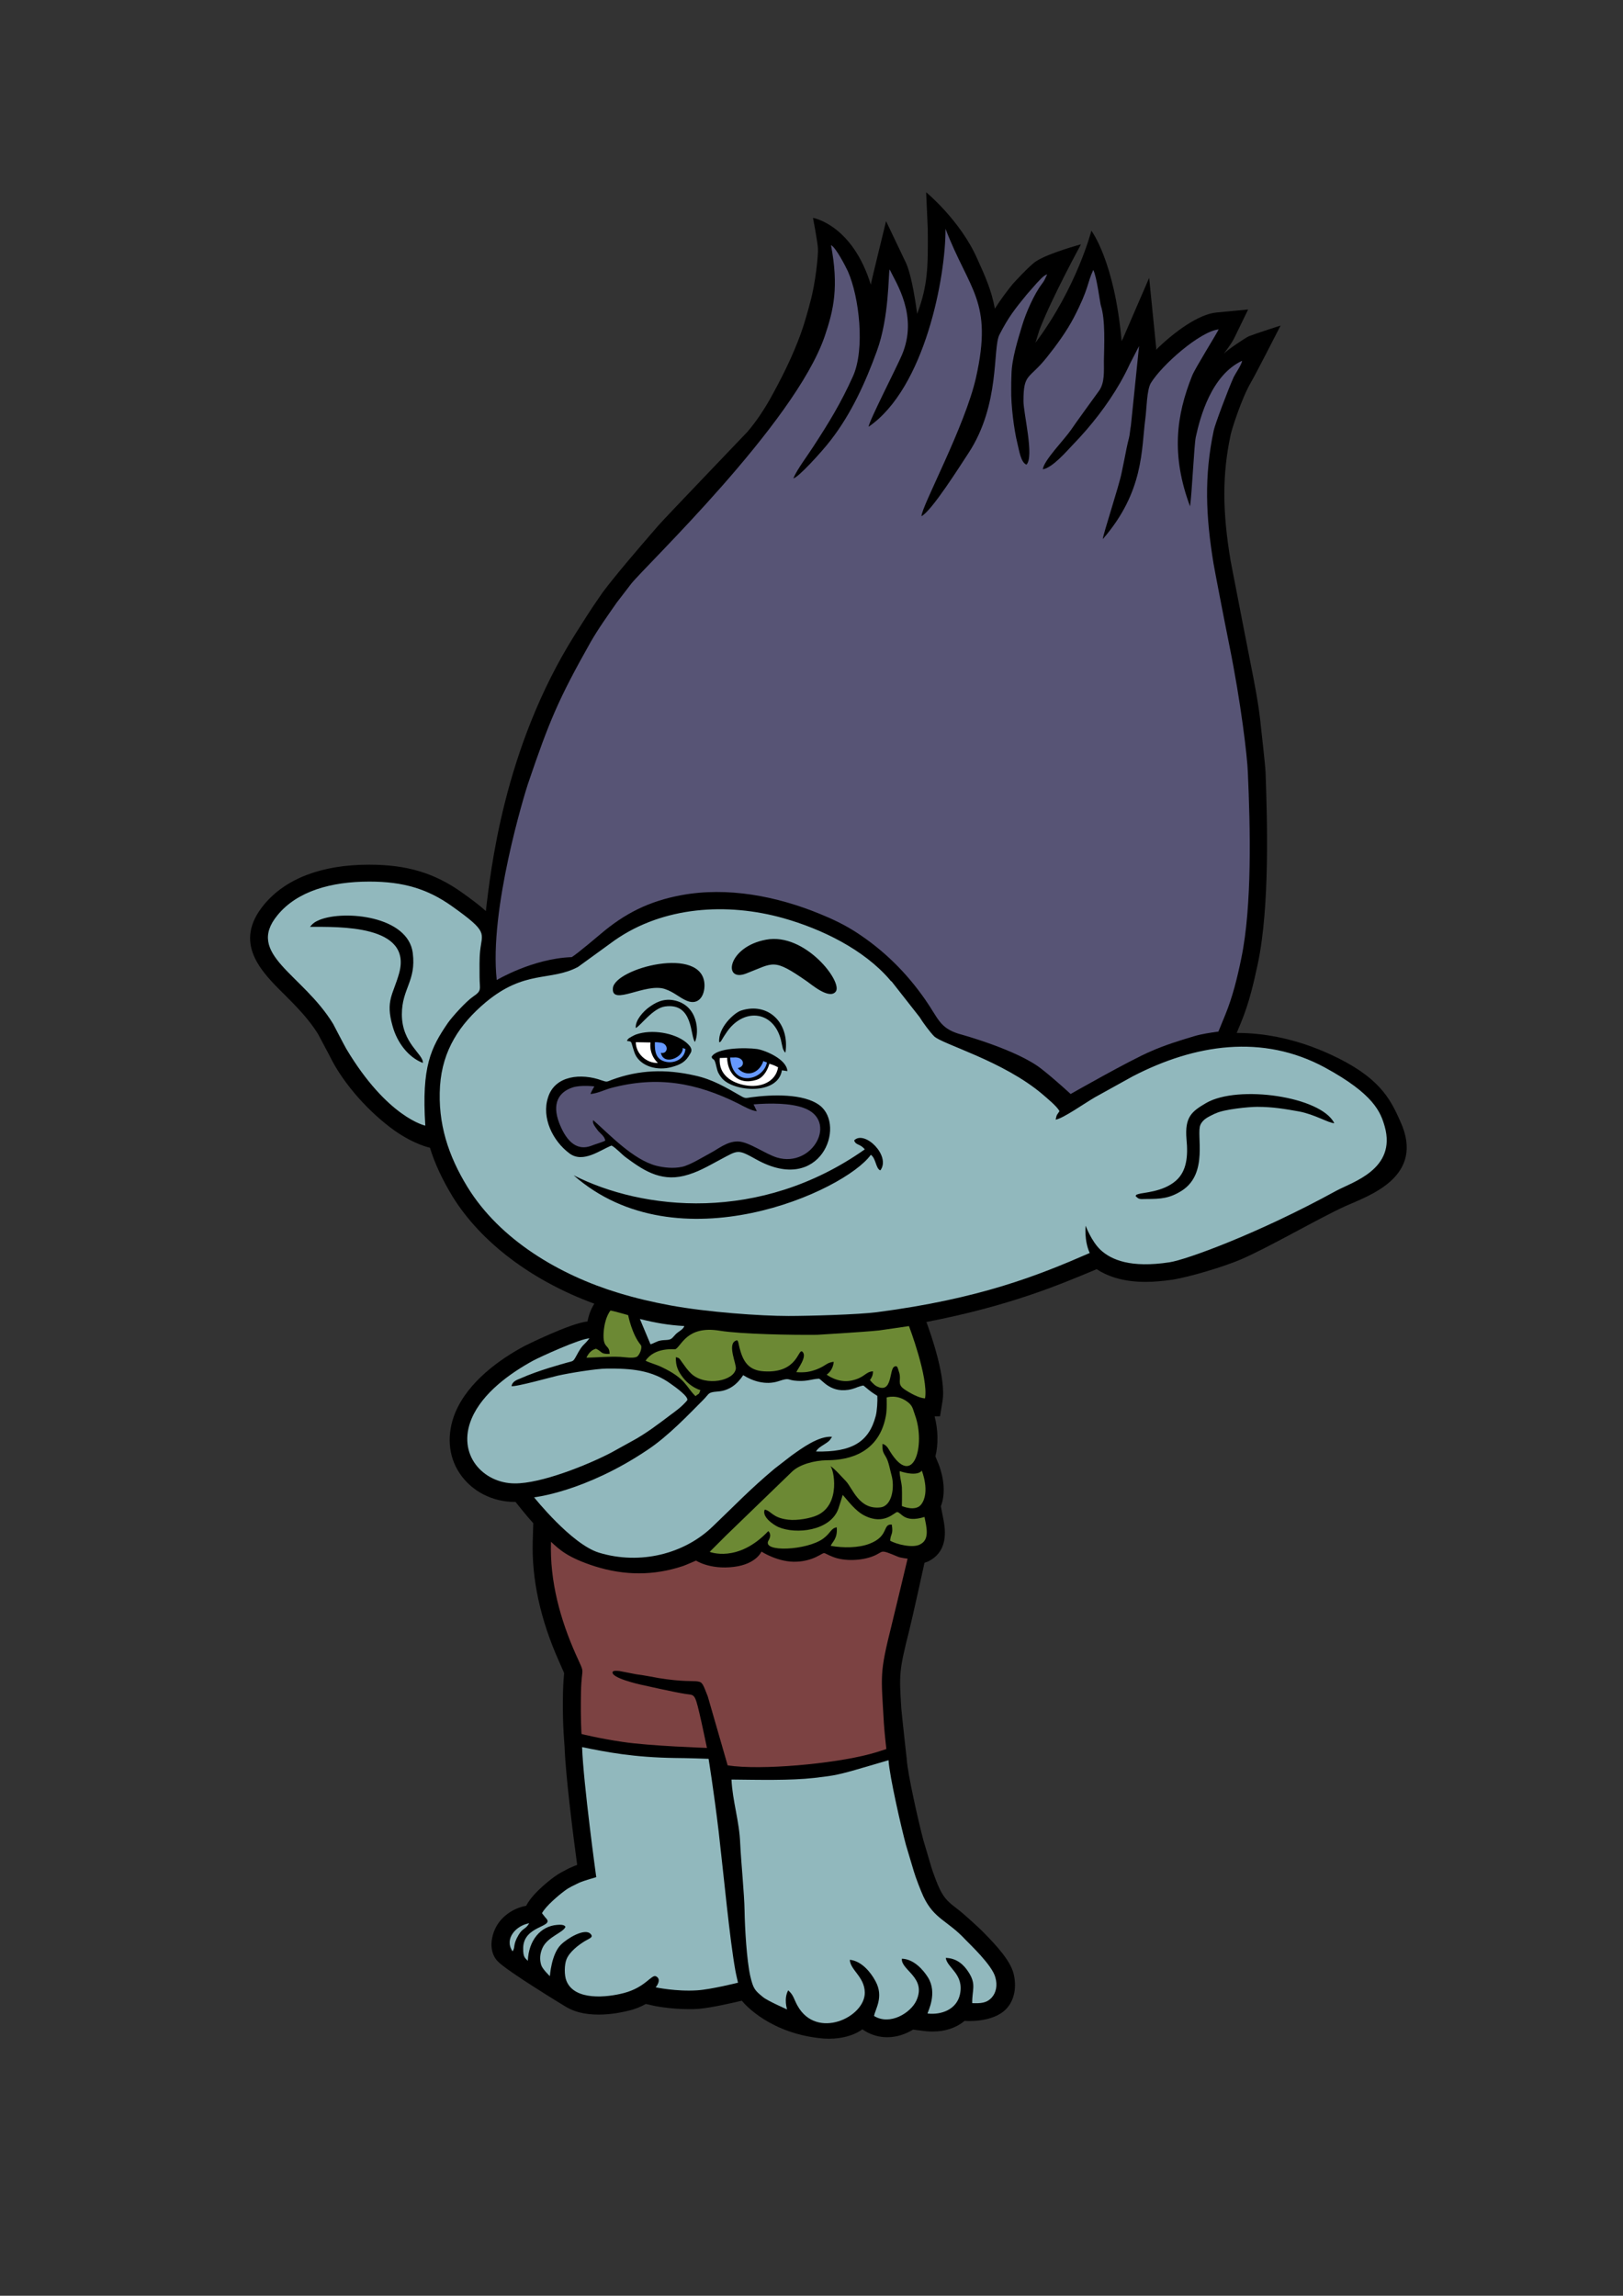 <?xml version="1.0" encoding="utf-8"?>
<!-- Generator: Adobe Illustrator 22.0.0, SVG Export Plug-In . SVG Version: 6.00 Build 0)  -->
<svg version="1.1" xmlns="http://www.w3.org/2000/svg" xmlns:xlink="http://www.w3.org/1999/xlink" x="0px" y="0px"
	 viewBox="0 0 595.3 841.9" style="enable-background:new 0 0 595.3 841.9;" xml:space="preserve">
<rect x="0" y="0" width="595.3" height="841.9" fill="#333333" stroke="none"/>
<style type="text/css">
	.st0{fill-rule:evenodd;clip-rule:evenodd;fill:#7C4242;}
	.st1{fill:#6C8934;}
	.st2{fill:#91B8BD;}
	.st3{fill:#FFFFFF;}
	.st4{fill:#6699FF;}
	.st5{fill:#575475;}
</style>
<g id="Слой_6">
	<path d="M493.5,442.3c-9.9,4.5-28.7,15.5-38.7,19.7c-5.9,2.5-18.4,6.3-24.8,7.3c-3.5,0.5-6.8,0.8-9.8,0.8c-7.3,0-13.3-1.6-18-4.7
		l-0.1,0.1c-13.6,5.7-31.8,13.4-62.3,19.3c1.8,4.9,7.3,20.7,5.9,29l-0.9,5.6l-2,0c1.3,4.9,1.4,10.3,0.3,14.7l1.2,2.9
		c0.6,1.6,3.3,8.9,0.8,15.4l0.7,3.6c0.8,3.9,2.5,12.1-4.6,16.2c-0.6,0.4-1.4,0.7-2.1,0.9c-0.4,1.9-4.5,20.4-5.5,24.4
		c-3.9,15.4-3.8,16.5-3,29.1c0.1,1.6,2,18.7,2,18.7c0.3,5.1,4.3,22.9,6.1,29.6l2.9,9.8c0.6,2,2.2,6.3,3.1,8.1c1.8,3.7,3.5,5,6.5,7.3
		c2.2,1.6,8.4,7.4,8.8,7.8c6.1,6.1,10.4,11.1,11.7,15.6c1.3,4.9,0.5,10-2.7,13.3c-5.1,5.2-15.2,4.3-15.2,4.3c-3,2.5-7,3.9-11.6,3.9
		c-0.8,0-1.7,0-2.5-0.1l-4.8-0.6c-2.8,1.7-6,2.8-9.5,2.8c-2.9,0-5.6-0.8-8-2.2l-1.1-0.7c-3.8,2.8-9.4,3.7-14,3.4
		c-19.6-1.6-29.2-12.6-30.2-13.9c-1.8,0.4-10.8,2.6-16,3c-1.1,0.1-2.3,0.1-3.5,0.1c-7.1,0-13.3-1.3-13.5-1.4l-2.2-0.5
		c-1.8,1-3.9,1.9-6.5,2.5c-2.1,0.5-6.2,1.4-10.8,1.4c-5.5,0-9.3-1.2-12.1-2.9c0,0-21.2-12.8-24.9-16.6c-3-3.1-2.8-7.8-1.1-11.7
		c1.9-4.4,6.4-7.8,11.5-8.7l0.1-0.2c2.7-5.1,10.2-10.4,10.3-10.5c1.8-1.3,3.5-2.1,5-2.9c0.3-0.2,0.7-0.3,1.1-0.5
		c0.6-0.3,1.4-0.6,2.2-0.9c-1.4-10.3-4.2-32.3-4.6-42.9l-0.3-4.5c0-0.2-0.5-5.6-0.3-16c0.1-3.5,0.3-5.5,0.4-6.7c0-0.1,0-0.2,0-0.3
		c-0.2-0.4-1.4-3.2-1.8-4.1c-6.9-15.4-10.1-30.2-9.7-44.1l0.2-6.7c-2.4-2.6-6.5-7.8-6.5-7.8c-0.1,0-0.2,0-0.2,0
		c-8.3,0-15.9-3.9-20.3-10.5c-4.3-6.4-4.8-14.5-1.6-22.3c4.8-11.4,16.4-19.6,25.4-24.4c0.2-0.1,16.6-8.3,23.1-9
		c0.4-2.2,1.2-4.5,2.5-6.5c-22.9-8.4-41.6-22.5-52-39.3c-3.7-6.1-6.5-12-8.3-17.9c0,0-5.6-1.1-13-6.3c-9.1-6.5-18.5-16.8-23.5-26.8
		c-0.4-0.9-3-5.6-4.6-8.7c-3.5-5.6-8.2-10.3-12.3-14.4c-8.5-8.4-19-18.9-7.5-32.9c7.9-9.6,21.2-14.7,38.5-14.7h0.2
		c13.8,0,23.9,3.1,33.8,10.1c3.8,2.7,6.7,4.9,8.9,6.9c1.7-13.9,6.3-59.5,32.7-101.4c2.9-4.6,5.8-9.2,8.8-13.5c0,0,1-1.4,1.3-1.9
		c4.8-6.4,12.6-15.5,20.4-24.5c2.6-3,32.1-33.7,32.8-34.5c3-3.5,6.3-8.3,9.2-13.7c5.1-9.3,8.8-17.5,11.2-24.8
		c0.7-2.1,2.4-8.1,2.6-9.1c1.9-6.7,3-17.3,2.8-19.7c-0.2-2.8-1.8-11.1-1.8-11.1s14.4,2.4,21.2,24.5c0.1-0.9,5.6-23.3,5.6-23.3
		l7.2,15.1c1.7,3.5,3.2,11.3,4.2,18.9c4-10.6,4-17.5,3.9-31l-0.6-13.6c0,0,12.5,10.3,18.7,24.3c2.9,6.4,5.3,11.7,6.5,18.4
		c2.1-3.3,4.4-6.4,6.6-9.1c0,0,6-6.6,8.4-8.2c4.4-3,16.6-6.3,16.6-6.3s-10.9,19.9-15.4,31.8l-0.1,0.4c-0.4,1.2-0.8,2.6-1.2,3.9
		c15.3-20.5,20.5-41.1,20.5-41.1s8.5,11.1,11.1,40.5l0.5-1l9.6-22.2l2.6,25.9l-0.1,0.5c6.6-6.5,15.6-13.1,22.2-13.7l11.6-1.1
		l-5.1,10.5c-0.9,1.9-3.6,5.4-3.8,5.7c1.3-1.4,8-5.9,9.2-6.4c2.8-1.1,11.6-3.9,11.6-3.9s-9.3,18.2-10.8,20.7
		c-3.5,5.9-7.1,17.4-7.5,19.3c-3.1,14.5-3.1,28,0,46.4c0.1,0.5,6.7,34.6,7.2,37c1.6,8,3.2,16.2,3.9,23.8c0.2,2,1.5,13,1.7,16.7
		c0.6,17.1,1.6,48.8-2.8,69.9c-1.5,7-3.2,14.6-6.3,22l-1.5,3.6c11.5,0,23,2.7,34.2,7.8c17.9,8.2,22,16,25.8,24.6
		C523,431.6,502,438.5,493.5,442.3z"/>
</g>
<g id="Слой_7">
	<path class="st0" d="M327.1,595.7c-4.6,18.4-3.9,18.2-2.9,36.3c0.2,3.3,0.9,9.4,0.9,9.4s-3.8,1.3-6.2,1.9c-13.2,3.5-39.7,6-52,4.1
		l-7.3-25.3c-3.4-8.5-0.5-3.9-17.9-6.7c-2.3-0.4-5.7-1.1-8.3-1.4l-6.2-1.2c-2.5-0.3-2.5,0.3-2.5,0.4c-0.6,2.1,9.7,4.5,10.8,4.7
		c0,0,11.9,2.7,15.9,3.3c3.2,0.5,3.4-0.4,5.1,6.9c0.9,3.7,2.8,12.9,2.8,12.9s-21-0.7-30.9-2.2c-8.8-1.3-15.1-2.9-15.1-2.9
		s-0.4-5.1-0.2-15.3c0.2-10.4,1.8-5.7-1.9-13.9c-5.6-12.6-9.6-26.7-9.1-41.3c3,2.8,6.1,5.8,16.1,9c10.8,3.4,21.5,3.5,32.3-0.1
		c1.4-0.5,4.8-2,4.8-2s5.1,3.4,13.9,2.3c8.2-1,10.1-5.6,10.1-5.6s6.3,4.1,13,3.7c2.6-0.1,5.1-0.8,7-1.7c4.1-2,1.8-1.8,6.1-0.1
		c4.4,1.8,10.8,1.4,14.8-0.2c4.3-1.7,2-2.8,9.2,0.2c0.9,0.4,3.5,0.7,3.5,0.7S328.1,591.7,327.1,595.7z"/>
</g>
<g id="Слой_9">
	<path class="st1" d="M235,493.2c0.8,0.9-0.5,4-1.5,4.4c-1.3,0.6-4.4,0.1-5.9,0c-4.3-0.2-8.2,0.2-12.5,0.3c0.7-1.5,1.7-2.8,3.5-3.3
		c2.4,1.1,1.5,2,5,1.9c0-3.7-2.6-1.6-2.2-7.8c0.2-3,1-6.1,2.5-8.1c1,0.1,6.5,1.7,6.5,1.7S231.8,489.4,235,493.2z M337.9,551.7
		c3.4-4.5,0.2-12.4,0.2-12.4s-1.2,2.4-8.1,0.2c-0.1,1.6,0.6,3.7,0.8,5.9c0.1,2.3,0,6.9,0,6.9S335.8,554.5,337.9,551.7z M250.6,505.3
		c-1.8-2.3-2.8-4.2-2.7-7.6c1.3,0.3,1.3,0.5,2,1.5c1.5,2,2,3,3.8,4.7c5.2,4.6,15.6,2.5,16.2-2c0.2-1.8-3-8.5-0.3-10.1
		c1.4-0.9,1,0.5,2,3.7c1.3,4.4,3.5,7.1,8.6,7.4c12.5,0.8,12.5-8.6,14.1-7.2c2,1.7-1.9,6.5-2.2,7.5c3.3,0.2,4.9-0.1,7.4-1
		c3.6-1.4,3.6-2.5,6.3-2.8c-0.3,3.4-2.6,4.7-2.6,4.7s4.1,3.2,9,2.2c5-1,5.2-3.3,8-3.4c0,1.4-0.4,2.2-1.1,3.2c0,0,1.3,1.7,2.5,2.3
		c5.8,2.9,4.5-6.2,6.4-7.2c1.2-0.6,1.2,0.3,1.8,2.1c0.9,2.7-0.9,4.2,1.8,6.1c1.7,1.2,5.5,3.4,7.7,3.4c1.3-7.6-5.9-26.5-5.9-26.5
		s-8.7,1.3-11,1.6c-5.7,0.6-22.7,1.6-22.7,1.6c-8.7,0.1-27.7-0.2-35.7-1.5c-12.2-2-14,5.7-16.3,6.8c-0.3,0.1-7.5-0.9-10.9,4.2
		c1,0.6,4.2,1.5,5.8,2.3c9.1,4.3,8.9,7.2,12.5,10.7c1.4-1.2,1.1-0.3,1.8-2.2C254.4,509,252.2,507.3,250.6,505.3z M339.1,556.3
		c-7.5,2.3-8.4-1.6-10-1.8c-0.9-0.1-4.7,5-12,1.3c-3.4-1.7-6.1-5.5-8-7.6c0,0-1.3,4.3-1.6,5.1c-2.9,8.1-15.5,9.5-22,6.7
		c-1.8-0.8-6.2-3.8-5-6.4c2.5,0.5,2.7,3,8.6,3.7c3.3,0.4,8.2-0.5,10.6-1.6c8.9-4,6.1-17.3,4.8-18.1c1.6,0.9,4.5,4.3,5.8,5.6
		c2.5,2.7,4.8,10.5,12.6,9.6c4.4-0.5,5.3-7.6,4.1-11.8c-0.5-1.7-1-4.9-2-6.6c-1.1-1.9-1.4-2.1-1.3-4.9c1.4,0.4,2,1.5,2.7,2.7
		c8.7,14.1,13.2-2.4,9.2-13.3c-0.8-2.2-0.8-3.3-2.6-4.7c-4-3.1-7.8-1.7-7.8-1.7s0.2,4.6-0.3,6.9c-2.9,15.3-16.6,16.1-21.7,16.1
		c-4.5,0.1-9.9,1.5-12.7,4.2l-24.3,23.5c-1.2,1.2-5.9,5.9-5.9,5.9s10.3,4.2,21.5-7.6c0,0,1.5,1.1,0.1,3.4
		c-2.7,4.5,14.2,3.7,20.1-0.7c2.8-2.1,2.7-3.7,4.9-4.1c0.4,4.2-1.7,5.4-2.2,6.8c4.6,0.8,10.2,0.8,14.3-0.8c7.2-2.8,4.6-7.3,8.1-7
		c0.6,3.8-0.4,3.1-0.6,5.9c2.1,1.3,8.5,2.9,11.1,1.3C341.1,564.5,339.8,559.9,339.1,556.3z"/>
</g>
<g id="Слой_8">
	<path class="st2" d="M242.3,491.6c-1.3,0.2-2.4,1-3.7,1.4l-3.9-9.3c6.1,1.5,10.2,2.2,16.3,2.6c-0.3,0.9-1.2,1.5-2.2,2.2
		c-1.4,1-1.5,1.6-2.5,2.4C245.3,491.6,243.8,491.3,242.3,491.6z M224.2,532.7c1.9-1,5.7-3.2,7.6-4.2c4.9-2.6,10-6.5,14.1-9.6
		c1.6-1.2,4.1-2.9,6.1-5.3c1-1.2-4.5-5.1-5.8-6c-7-5.2-14.7-5.8-23.8-5.7c-3.5,0-13.5,1.6-17.9,2.6c-1.4,0.3-15.8,4.3-16.9,3.8
		c0.4-1.7,1.8-2.2,3.3-2.8c6.7-3,15.4-5.3,17.1-5.8c2.2-0.6,2.2-0.3,3.3-2.3c2.6-4.9,2.7-3.7,4.9-6.6c-3.4,0.1-17.9,6.7-20.7,8.2
		c-8.4,4.6-18.5,11.8-22.5,21.2c-5.6,13.3,4.3,23.8,15.8,23.8C198.3,544.1,215.2,537.4,224.2,532.7z M156,412.8
		c0,0-13.9-2.9-29-28.2c-0.7-1.2-4.8-9.1-4.8-9.1c-11.2-18.4-32.3-25.5-20.4-39.9c7.2-8.8,19.6-12.3,33.7-12.3
		c12.5,0,21.3,2.7,30.1,8.9c13.8,9.8,11.2,9.7,10.5,16.6c-0.3,2.7-0.2,6.5-0.2,9.4c0,4.7,1,5-2.4,7.3c-2.5,1.7-7.5,7.2-9.2,9.6
		C158,384.3,154.6,391.1,156,412.8z M155.1,389.8c0.3-3.2-7.7-7.1-7.7-17.8c0-9.5,5.3-12.2,4-22.5c-1.7-13.6-25-15.8-34.1-12.2
		c-1.6,0.7-2.4,1.1-3.6,2.6c10.7,0,37.6-0.8,32.7,17c-2.2,7.9-5.1,10-2.4,19.4C145.7,382.5,149.9,387.8,155.1,389.8z M263.6,671.7
		c-1.8-15.1-3.7-26.7-3.7-26.7s-8-0.3-11.9-0.3c-15.7-0.2-25.7-2.2-34.5-4c0.5,13.6,5.2,47.7,5.2,47.7s-4.4,1.2-6.4,2.1
		c-1.8,0.9-3.5,1.6-5.2,2.9c-2.3,1.7-6.9,5.6-8.3,8.2c0,0,1.1,1.5,1.6,2c2.8,3.2-8.3,2.5-8.5,10.7c-0.1,3.8,0.9,3.8,1.7,4.8
		c0.3-7.5,4.6-12.7,10.7-13.2c3-0.3,3,0.7,3.1,0.7c-0.7,2.1-6.5,3.6-8.4,7.7c-1,2.2-1.1,4.3-0.5,6.3c0.5,1.6,3.2,4.1,3.2,4.1
		s0.5-8,4-11.5c2.5-2.5,8.7-6.1,10.8-4.1c1.4,1.3-0.2,1.7-1.9,2.7c-2.5,1.5-5.7,4-6.8,6.7c-0.8,1.9-0.9,5.9,0,8c3,7.3,14.9,6,21,4.4
		c8.1-2.1,10.2-7.1,11.9-6.1c2.2,1.2-0.2,4-0.2,4s7.5,1.6,15.2,1.1c5-0.3,15-2.8,15-2.8s-0.8-3.4-1-4.6
		C267.6,710.7,265.6,689,263.6,671.7z M354.2,711.4c-6.8-7.3-11.5-7.5-15.5-15.9c-1-2.2-2.8-6.8-3.5-9.2l-2.9-9.7
		c-1.7-6.3-6-25-6.4-31.1c0,0-9.1,2.7-12.3,3.6c-7.3,2.1-9.2,2.2-14.9,2.9c-8.8,1-20.5,0.7-30.4,0.6c0.4,8.1,2.9,15.2,3.2,23.5
		c0.3,6.5,1.5,18.4,1.6,24.5c0.1,6.6,0.8,18.3,2.1,24.1c1.1,4.6,1.6,5.2,4.7,7.7c1.7,1.4,8.8,4.5,8.8,4.5s-1.3-3.9,0.4-7
		c2,1.7,2.1,3.3,3.4,5.6c7,12.7,24.8,4.3,24.7-4.8c-0.1-5.8-5.3-8.2-5.5-12c4.3,0.4,7.7,4.6,9.4,7.8c3.2,5.8-0.1,10.3-0.5,12.8
		c5.8,3.6,13.4-1.1,15.5-5.6c3.9-8.5-5.7-11.2-5.3-15.4c4.3,0.1,7.8,4,9.6,6.9c3.5,5.7,0,12.3-0.2,13.2c5.1,0.6,10.7-1.5,11.9-7
		c1.6-7.5-4.7-9.7-5.2-13.4c4.1,0.1,6.7,2.6,8.4,5.3c2.9,4.5,1.2,6.5,1.3,11.3c3.2,0.1,5.3,0,7.2-2.1c1.6-1.8,2.1-4.5,1.3-7.3
		C364,720.7,355.5,712.8,354.2,711.4z M302.3,529.7c-1.4,0.9-2.3,1.4-3,2.6c13.2,0.3,19.4-3.5,21.9-13c0.5-1.8,0.7-5.6,0.6-7.4
		c-2.3-1.5-1.7-1-5.1-3.8c-1.5,0.2-3,1-4.2,1.3c-7.6,2-11-3.5-12.1-3.8c-2.6,0.1-4.2,1-7.8,0.8c-4.2-0.2-2.5-1.4-7,0.1
		c-4.8,1.6-9.7-0.1-13-2.2c-2.1,3.2-5,5.7-9.4,6c-3.7,0.3-2.9,0.7-5.2,3c-5.2,5.2-12.8,13.3-20.5,18.4
		c-22.9,15.4-41.6,17.4-41.6,17.4s13.7,17.2,23.8,20.3c15.2,4.6,31.3,0.4,41.6-9.5c8.4-8,13.5-13.5,22.8-21.3l6.2-4.8
		c3.8-2.7,10-7.3,14.9-6.9c-0.1,0.1-0.2,0.2-0.2,0.3C304.1,528.6,303.8,528.7,302.3,529.7z M490.1,436.7
		C461.3,452.5,435,462,429,462.9c-14.3,2.2-21.4-0.9-25.3-4.5c-3.4-3.2-5.5-8.9-5.5-8.9s-0.6,5.4,1.5,10c-19,8.3-40.4,16.8-78,21.7
		c-6.9,0.9-25.1,1.4-32.5,1.4c-10.3,0-29.9-1.4-43.4-3.9c-6.5-1.2-12.5-2.6-19.1-4.6c-21.3-6.5-43.3-19.3-55.3-38.9
		c-6.9-11.3-10.9-23.1-10-37c0.9-13.1,7.2-22.6,16.7-30.6c14.5-12.1,23.7-7.6,33.9-13l13.5-9.8c17.8-12.4,41.1-13.9,61.8-8.1
		c14.2,4,29.5,11.5,39,22.5c0,0.1,0.6,0.7,0.8,0.8l10.2,13c1.2,2,3.9,5.6,5.3,7c2.8,2.9,25.4,9,39.9,21.4c1.5,1.3,5.3,4.4,6.1,6.1
		c-0.8,1.3-1,1-1.4,3.1c2.7-0.4,10.6-6,14.4-8.2l13.9-7.7c22.8-11.8,47.6-15.6,70.5-3.2c18,9.8,20.4,16.4,21.9,21.6
		C512.3,428.8,496,433.5,490.1,436.7z M273.7,357c10.2-3.9,9.8-5.8,22.3,2.9c1.6,1.1,8.1,6.7,10.5,3.8c2.9-3.4-11.2-21.8-25.5-19.1
		C266.8,347.2,265,360.4,273.7,357z M263.8,382.2c0.6,0,0.7-0.5,1.7-2.1l0.8-1.2c6-9.3,17.2-8.6,20.1,2.3c0.2,0.8,0.7,3.5,0.9,3.7
		c0.8,1.4,0.1,0.4,0.8,1.1c1.6-11.1-6.5-18.6-16.3-15.4C269.3,371.4,263.3,376.9,263.8,382.2z M261,387.6c0.6,1.7,0.9-0.4,1.8,3.7
		c0.4,1.9,0.9,2.7,1.9,4c4.1,5.1,20.6,6.5,22.1-2.8l2,0.3c-0.2-4.3-8-7.6-11.1-8.1C273.4,384.1,262.7,384.2,261,387.6z M243.9,362.7
		c3.5,1.2,5,3,8,4.3c4.3,1.8,6.6-1.8,6.5-5.9c-0.5-14.6-33-6-33.6,1.3C224.2,369.1,236.8,360.3,243.9,362.7z M254.9,382.1
		c1.6-3.4,1.3-13.6-7.9-15.3c-3.9-0.7-6.8,1-9.1,2.7c-1.9,1.4-5,4.7-4.7,7.5c1.8-0.9,6.3-7.3,10.7-7.9
		C254.4,367.6,253.1,380,254.9,382.1z M251.7,382.3c-4.2-3.5-12.6-5-18.5-2.9c-0.5,0.2-2.5,1.2-2.8,1.6c-1.1,1.3,0.3,0.4,1.1,1.2
		c0.2,0.2,0.9,3.3,1.6,4.7c2.1,4.1,7.9,5.9,13.3,4.4c3.3-0.9,5.1-1.9,6.7-4.8c0.3-0.5,0.5-0.8,0.5-1.4
		C253.6,384,252.4,382.9,251.7,382.3z M208.9,423c5,3.7,11.3-1.3,15.4-2.9c1.7,0.9,3.6,3.1,5.2,4.3c6,4.4,12.4,9,21.4,6.8
		c4.9-1.2,8.7-3.5,13.2-5.9c6.8-3.6,6.3-4,13.5,0c23.4,12.9,32.8-12.4,23.1-19.9c-5.9-4.5-17.7-4-25.2-3c-1.9,0.3-2.1,0.5-3.8-0.5
		c-5.6-3.2-10.4-6.1-16.9-7.5c-10.6-2.4-20.4-2.1-30.4,1.6c-1.8,0.7-1.7,0.9-3.7,0.2c-7.4-2.7-17.2-1.9-19.7,6.3
		C198.6,409.9,202.7,418.4,208.9,423z M313.3,418.2c0.6,1.9,2.1,1.1,3.9,3.3c-38.6,27.2-81.6,22.3-106.8,9.5
		c38.2,33.6,99.5,5.8,109-7.5c1.9,1.2,1.8,5.1,3.5,5.7C326.9,423.9,317.1,414.3,313.3,418.2z M489.4,411.9
		c-4.8-9.8-35.3-14.2-47-7.4c-5.3,3.1-7.9,5.1-7.2,13.3c0.6,6.2,0.1,11.7-3.9,15.2c-4.8,4.2-12.1,4.3-13.8,4.9c-1.6,0.6-0.3,0-1,0.7
		c1.4,1.4,1.5,1.1,4.1,1.1c5.1,0,8.5-0.2,13.1-3.2c9.6-6.4,5-20.4,6.6-24c1-2.2,3.1-3,5.3-4.1c0.1,0,0.2-0.1,0.3-0.1
		c3-1.5,12.2-2.4,15.2-2.4c5.8,0,10.3,0.8,15.4,1.7C482.3,408.7,487.4,411.9,489.4,411.9z M194.1,705.3c-4.7,0.8-9.3,5.6-6.1,10.3
		c1.1-1.5,0-2.3,2.2-6C191.7,707,192.8,707.6,194.1,705.3z"/>
</g>
<g id="Слой_2">
	<path class="st3" d="M241.3,389.8c-4,0.2-8.1-3.3-8.1-7.6l5.4,0.1C238.3,384.4,238.8,387.4,241.3,389.8z M282.2,390.1
		c0,0-1.2,4.8-4.7,5.9c-7.1,2.2-10.7-2.8-10.8-8.1L264,388c-0.5,6.1,4.3,9.1,9.4,10c5.4,1,11.1-1.1,12-6.6
		C284,390.6,282.2,390.1,282.2,390.1z"/>
</g>
<g id="Слой_4">
	<path class="st4" d="M250.4,384.3c0.3,0.2,0.6,0.2,1,0.4c-0.2,3.3-3.6,5.4-7.1,4.7c-3.8-0.8-4.2-3.8-4.1-7.2c0.6,0,1.1,0,1.6,0.1
		c3.7,0.1,3.4,4.4,0.6,3.8C243.4,391,250.8,387.7,250.4,384.3z M280,389.1c-1.6,4.8-6.5,6-9.4,2.6c3.1-0.6,2.3-4.3-1.5-3.9
		c-0.3,0,0,0-1.3,0c0.8,11.4,12.4,8.2,13.5,1.8C280.9,389.5,280.3,389.3,280,389.1z"/>
</g>
<g id="Слой_5">
	<path class="st5" d="M455.3,351.4c-1.5,7.3-3.2,14.2-5.9,20.8l-2.5,6.1c-2.9,0.4-6.3,0.9-8.9,1.7c-5.4,1.6-10.8,3.3-15.8,5.5
		c-7.8,3.3-29.5,15.7-29.5,15.7s-5.7-5.3-10.7-9.2c-8.7-6.9-28.9-12.5-30.4-12.9c-7-2.2-7.4-5.6-12.3-12.6
		c-6.9-9.9-15.2-18.1-25.4-24.7c-4.2-2.7-8.6-4.8-13.3-6.7c-15.6-6.4-33.7-10-50.8-6.8c-11.8,2.2-20.7,6.7-29.6,14.3
		c0,0-8.6,7.3-10.5,8.4c-14.3,0.5-27.5,8.4-27.5,8.4c-2.9-25.8,10.4-68.8,11.4-71.8c7.9-23.3,11.3-31.3,22.9-51.9
		c2.9-5.1,6.3-9.8,9.7-14.7l5.3-6.9c4.9-6.3,60-58.7,71-90.8c3.3-9.7,5.2-18.1,2.3-33.4c1.8,0.8,5.4,7.9,6.2,9.6
		c4.2,9.5,6.3,28.5,1.9,38.4c-4.4,9.8-8.8,17-14.6,25.9c-1.9,3-6,8.4-7.3,11.6c1.4,0.1,10.3-9.5,13.8-14.1
		c7.5-9.7,12.7-21.2,16.8-32.5c4.6-12.5,4.2-28.4,4.7-30c2.4,5,10.6,17.1,4.5,31.4c-1.8,4.3-12.2,24.5-12.2,26.3
		c20.7-14.2,28.3-55.2,28.2-72.6c8.7,22.7,17.5,26.4,11.2,54.5c-4,17.9-20.1,47.5-20,50.9c3.8-2,14.1-18.4,17.2-23.1
		c11.8-17.9,8.8-38.6,11.4-43.5c3.3-6.4,5.5-9.2,10-14.7l3.6-4.1c1.2-1.2,2.4-2.8,3.9-3.3l-0.9,1.9c-0.4,0.8-0.7,1.1-1.1,1.7
		c-2.8,3.7-5.8,10.5-7.2,15.2c-1.6,5.3-3.8,12.3-3.9,17.9c-0.1,1.9-0.1,3.8-0.1,5.7c-0.1,5.4,1,14.6,2.3,19.7
		c0.6,2.4,1.2,6.9,3.3,7.7c2.9-3-1.1-18.7-1.1-23.3c0-10.4,2-7.8,8.6-16.1c3.6-4.5,7.3-9.6,9.9-14.6c5.6-10.8,4.8-12.5,7.1-17.4
		c1.3,2.4,2.5,12.3,2.8,13.1c1.7,5.3,1.2,14.7,1.1,20.3c0,3.8,0.3,7.9-1.7,10.8c-1.8,2.5-8.8,12.1-10.4,14.5
		c-2.4,3.5-10,11.2-10.3,14.4c3.5-0.5,8.8-6.7,11.1-9.1c6.5-6.7,12.6-14.5,17.3-22.7c1.3-2.3,2.4-4.4,3.5-6.8l3.4-6.6l-3,29.2
		c-0.3,1.6-0.4,3.4-0.7,4.5c-0.4,1.5-0.6,2.5-0.9,3.9c-0.6,2.9-1.1,5.7-1.8,8.9c-1,5-6.8,22.5-6.9,24.3c15.2-17.5,14.1-33,15.6-44.2
		c0.5-3.6,0.5-10.4,2-13c4.1-6.7,18.1-19,24.9-19.7c-1.1,2.2-8.6,14.2-9.7,16.9c-5.9,14.7-7.8,29.2-0.8,48
		c0.7-4.8,1.5-22.7,2.1-25.4c1.6-7.4,5.7-22.7,17-28c-0.2,1.5-2.3,4.4-3.1,6c-2.1,4.7-6.8,17.2-7.3,19.5
		c-3.6,16.9-2.9,31.7-0.1,48.8c0.3,1.9,4,21.1,5.8,30c4.3,21.2,6.6,41,6.8,46.6C458.6,303.4,459.3,332.1,455.3,351.4z M294.8,406.3
		c-4.9-1.8-12.3-1.8-18.4-1.3l1.2,2.5c-1.8-0.1-4.7-1.7-6.8-2.8c-15.5-7.7-29.7-10.2-46.7-5.7c-2.5,0.7-4.7,1.9-7.5,2.2
		c0.1-0.6,1.4-2.8,1.4-2.8s-5-0.6-8,0.4c-5.1,1.7-7.6,5.9-4.9,13c2.1,5.4,5.7,10.8,12,8.3c1.2-0.5,3.8-1.2,4.9-1.8
		c-0.2-1.6-1.8-2.6-2.7-3.7c-0.8-1.2-2.2-2.6-1.7-3.8c5.8,5.1,14.6,14.5,23.1,16.7c2.8,0.7,6.3,1.1,9.5,0.4
		c2.8-0.6,7.5-3.5,10.1-4.9c3.1-1.6,6.4-4.5,10.4-4.4c4,0.1,9.8,4.5,14.3,5.9C298.1,428.4,307.6,410.9,294.8,406.3z"/>
</g>
</svg>
